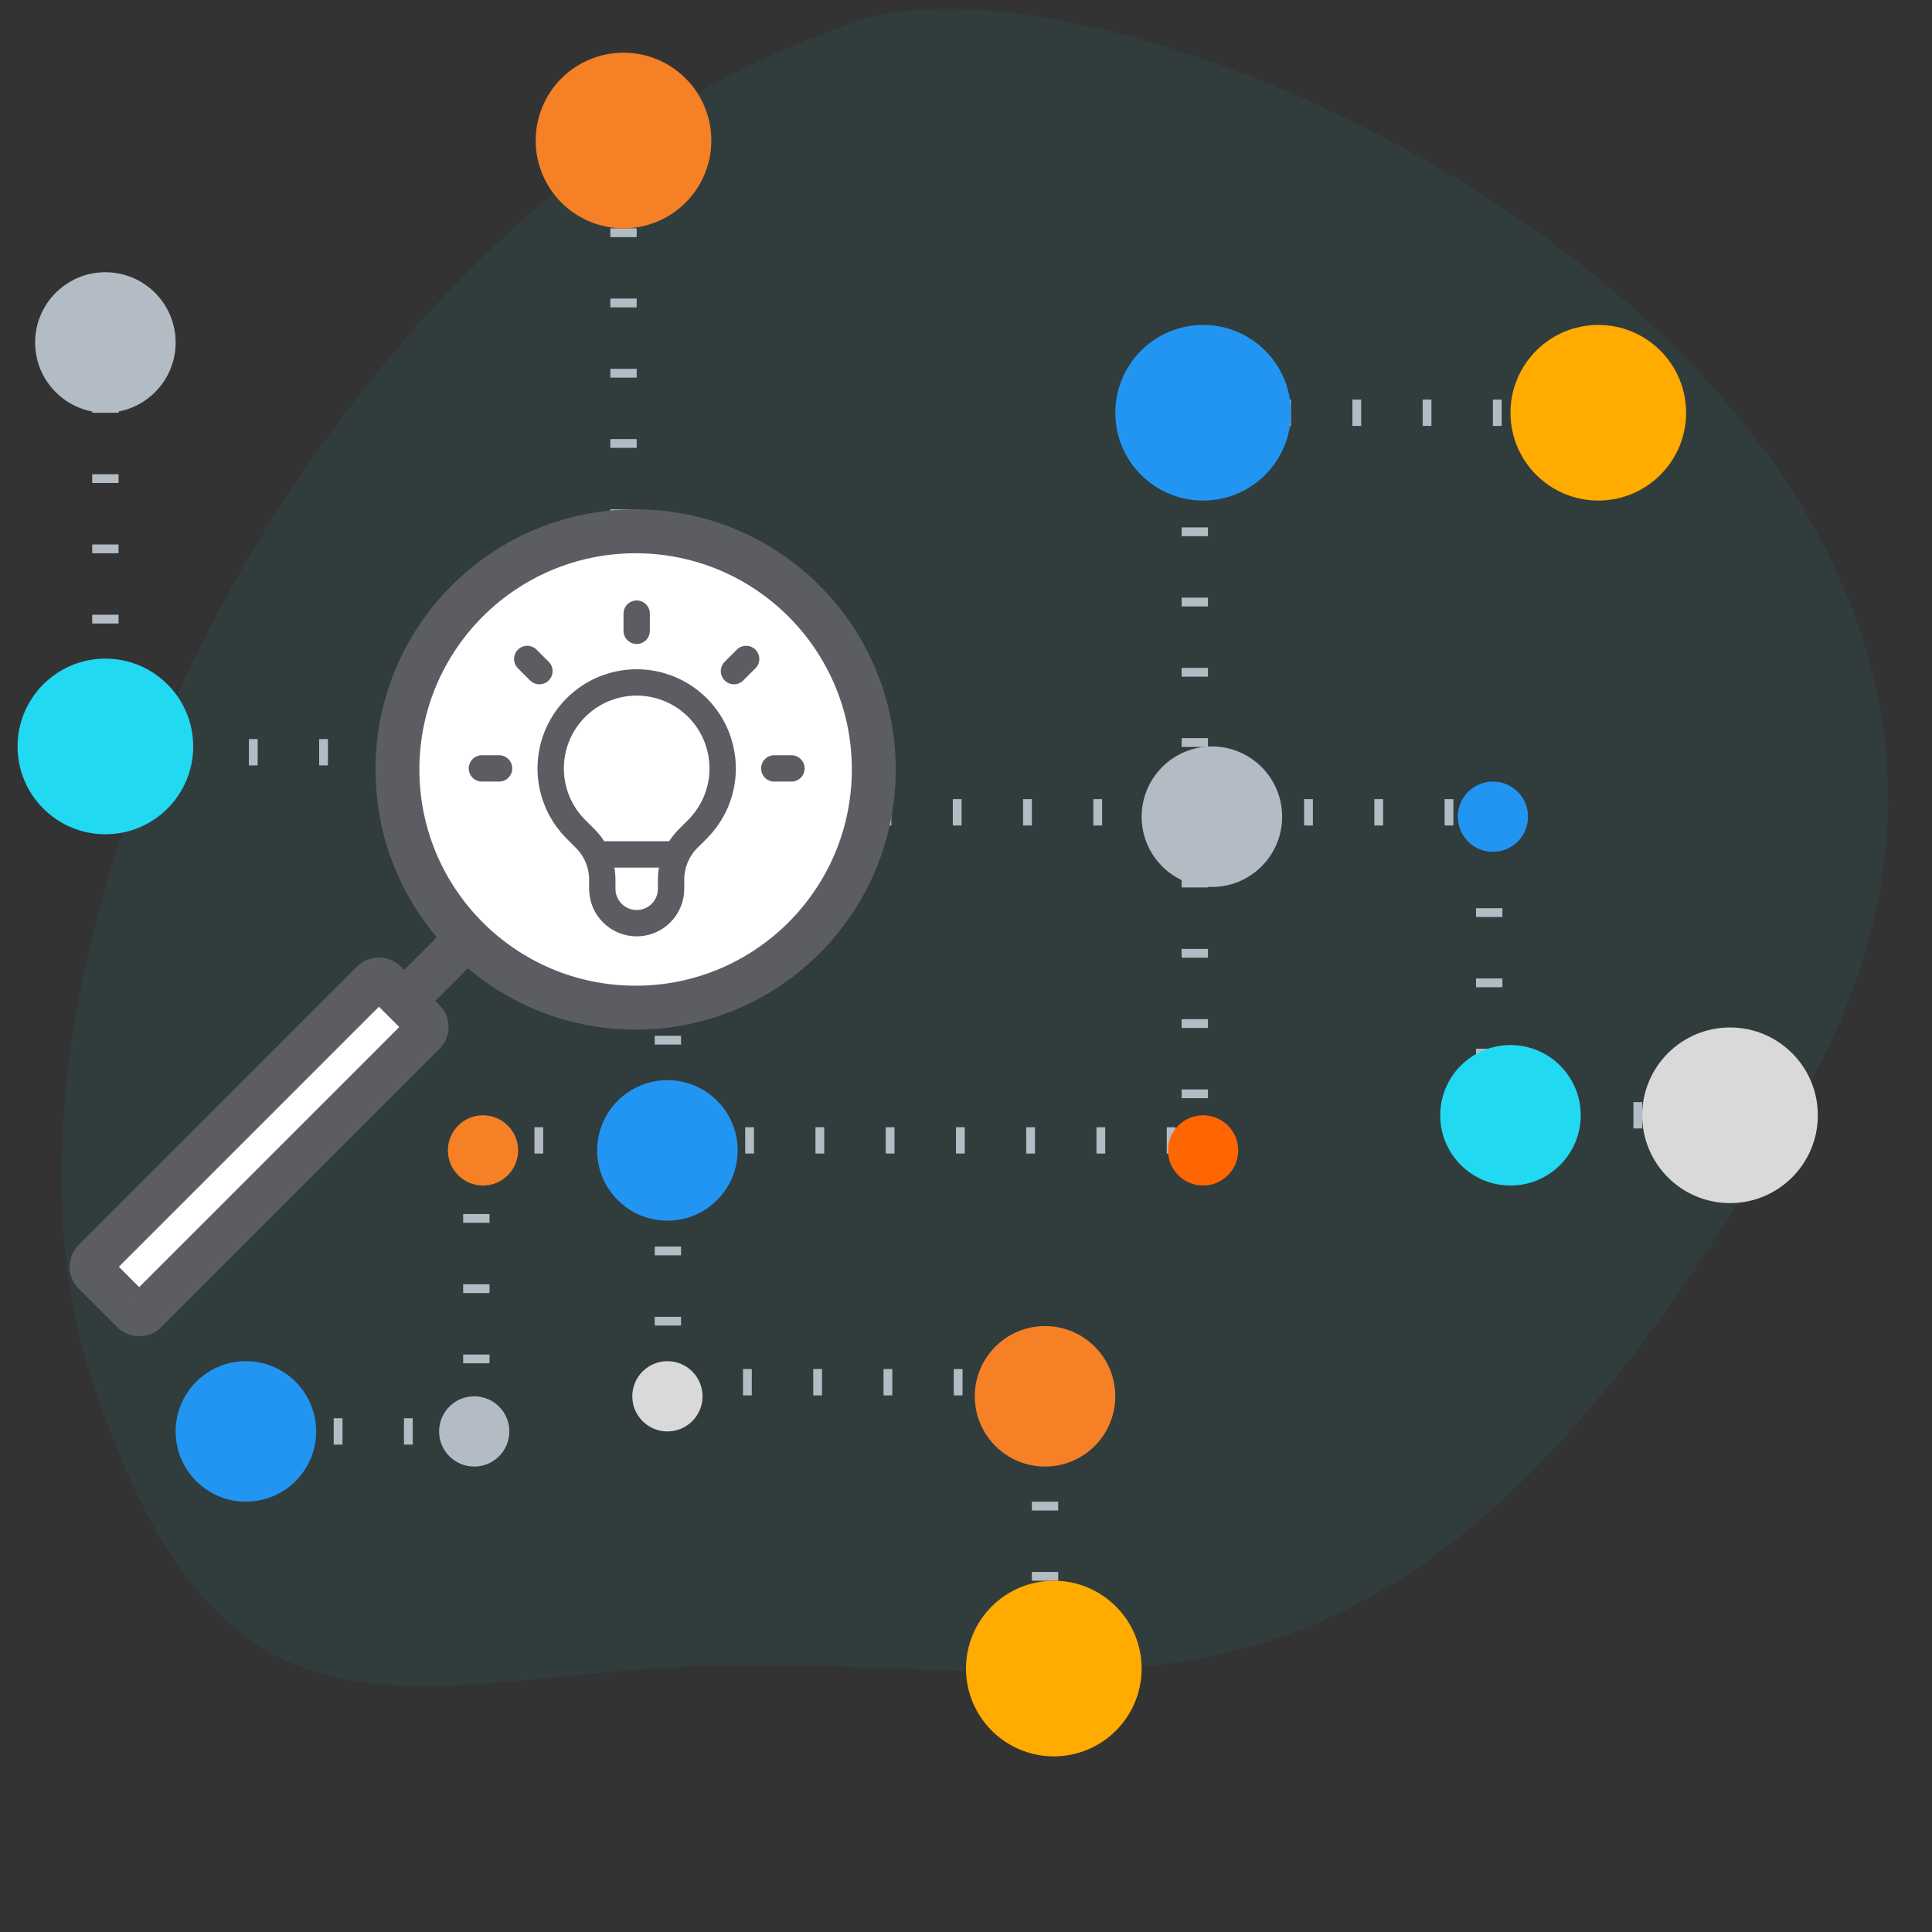 <?xml version="1.0" encoding="UTF-8"?>
<svg xmlns="http://www.w3.org/2000/svg" width="220" height="220" viewBox="0 0 220 220" fill="none">
  <rect x="0" y="0" width="220" height="220" fill="#333333" stroke="none"/>
  <g clip-path="url(#clip0_976_7654)">
    <path d="M205.377 124.61C249.955 46.529 126.935 -10.968 95.731 3.135C37.151 23.415 -5.427 107.708 10.29 156.509C26.007 205.309 48.479 189.585 85.449 189.585C131.437 189.585 160.799 202.691 205.377 124.61Z" fill="#1CCEE7" fill-opacity="0.06"></path>
    <path d="M12 38V85.657H76.054V157.393H119V190" stroke="#B3BBC5" stroke-width="3" stroke-dasharray="1 7"></path>
    <path d="M22 163H54.242V129.857H136.055V47H182" stroke="#B3BBC5" stroke-width="3" stroke-dasharray="1 7"></path>
    <path d="M71 10V92.5H112.444H169.58V127H207" stroke="#B3BBC5" stroke-width="3" stroke-dasharray="1 7"></path>
    <circle cx="55" cy="131" r="4" fill="#F58025"></circle>
    <circle cx="76" cy="131" r="8" fill="#2295F2"></circle>
    <circle cx="119" cy="159" r="8" fill="#F58025"></circle>
    <circle cx="138" cy="93" r="8" fill="#B3BBC5"></circle>
    <circle cx="12" cy="39" r="8" fill="#B3BBC5"></circle>
    <circle cx="172" cy="127" r="8" fill="#22D9F2"></circle>
    <circle cx="170" cy="93" r="4" fill="#2295F2"></circle>
    <circle cx="137" cy="131" r="4" fill="#FF6500"></circle>
    <circle cx="197" cy="127" r="10" fill="#D9D9D9"></circle>
    <circle cx="120" cy="190" r="10" fill="#FFAB00"></circle>
    <circle cx="71" cy="16" r="10" fill="#F58025"></circle>
    <circle cx="137" cy="47" r="10" fill="#2295F2"></circle>
    <circle cx="182" cy="47" r="10" fill="#FFAB00"></circle>
    <circle cx="12" cy="85" r="10" fill="#22D9F2"></circle>
    <circle cx="28" cy="163" r="8" fill="#2295F2"></circle>
    <circle cx="76" cy="159" r="4" fill="#D9D9D9"></circle>
    <circle cx="54" cy="163" r="4" fill="#B3BBC5"></circle>
    <circle cx="72.378" cy="87.622" r="27.122" transform="rotate(90 72.378 87.622)" fill="white" stroke="#5B5D63" stroke-width="5"></circle>
    <path d="M25.233 131.232C24.256 132.208 24.256 133.791 25.233 134.768C26.209 135.744 27.792 135.744 28.768 134.768L25.233 131.232ZM52.964 103.501L25.233 131.232L28.768 134.768L56.499 107.037L52.964 103.501Z" fill="#5B5D63"></path>
    <rect x="49" y="116.95" width="46.881" height="8.273" rx="1" transform="rotate(135 49 116.95)" fill="white" stroke="#5B5D63" stroke-width="5"></rect>
    <path d="M67.923 97.292H77.075M72.5 69.875V71.833M84.963 75.037L83.578 76.422M90.125 87.5H88.167M56.833 87.5H54.875M61.422 76.422L60.037 75.037M65.575 94.425C64.206 93.055 63.274 91.311 62.896 89.411C62.519 87.512 62.713 85.543 63.454 83.754C64.195 81.965 65.45 80.436 67.06 79.36C68.671 78.284 70.564 77.71 72.5 77.71C74.436 77.71 76.329 78.284 77.94 79.36C79.55 80.436 80.805 81.965 81.546 83.754C82.287 85.543 82.481 87.512 82.104 89.411C81.726 91.311 80.794 93.055 79.425 94.425L78.352 95.496C77.738 96.109 77.251 96.838 76.919 97.64C76.587 98.442 76.417 99.301 76.417 100.168V101.208C76.417 102.247 76.004 103.243 75.269 103.978C74.535 104.712 73.539 105.125 72.5 105.125C71.461 105.125 70.465 104.712 69.731 103.978C68.996 103.243 68.583 102.247 68.583 101.208V100.168C68.583 98.416 67.886 96.734 66.648 95.496L65.575 94.425Z" stroke="#5B5D63" stroke-width="3" stroke-linecap="round" stroke-linejoin="round"></path>
  </g>
  <defs>
    <clipPath id="clip0_976_7654">
      <rect width="220" height="220" fill="white"></rect>
    </clipPath>
  </defs>
</svg>
